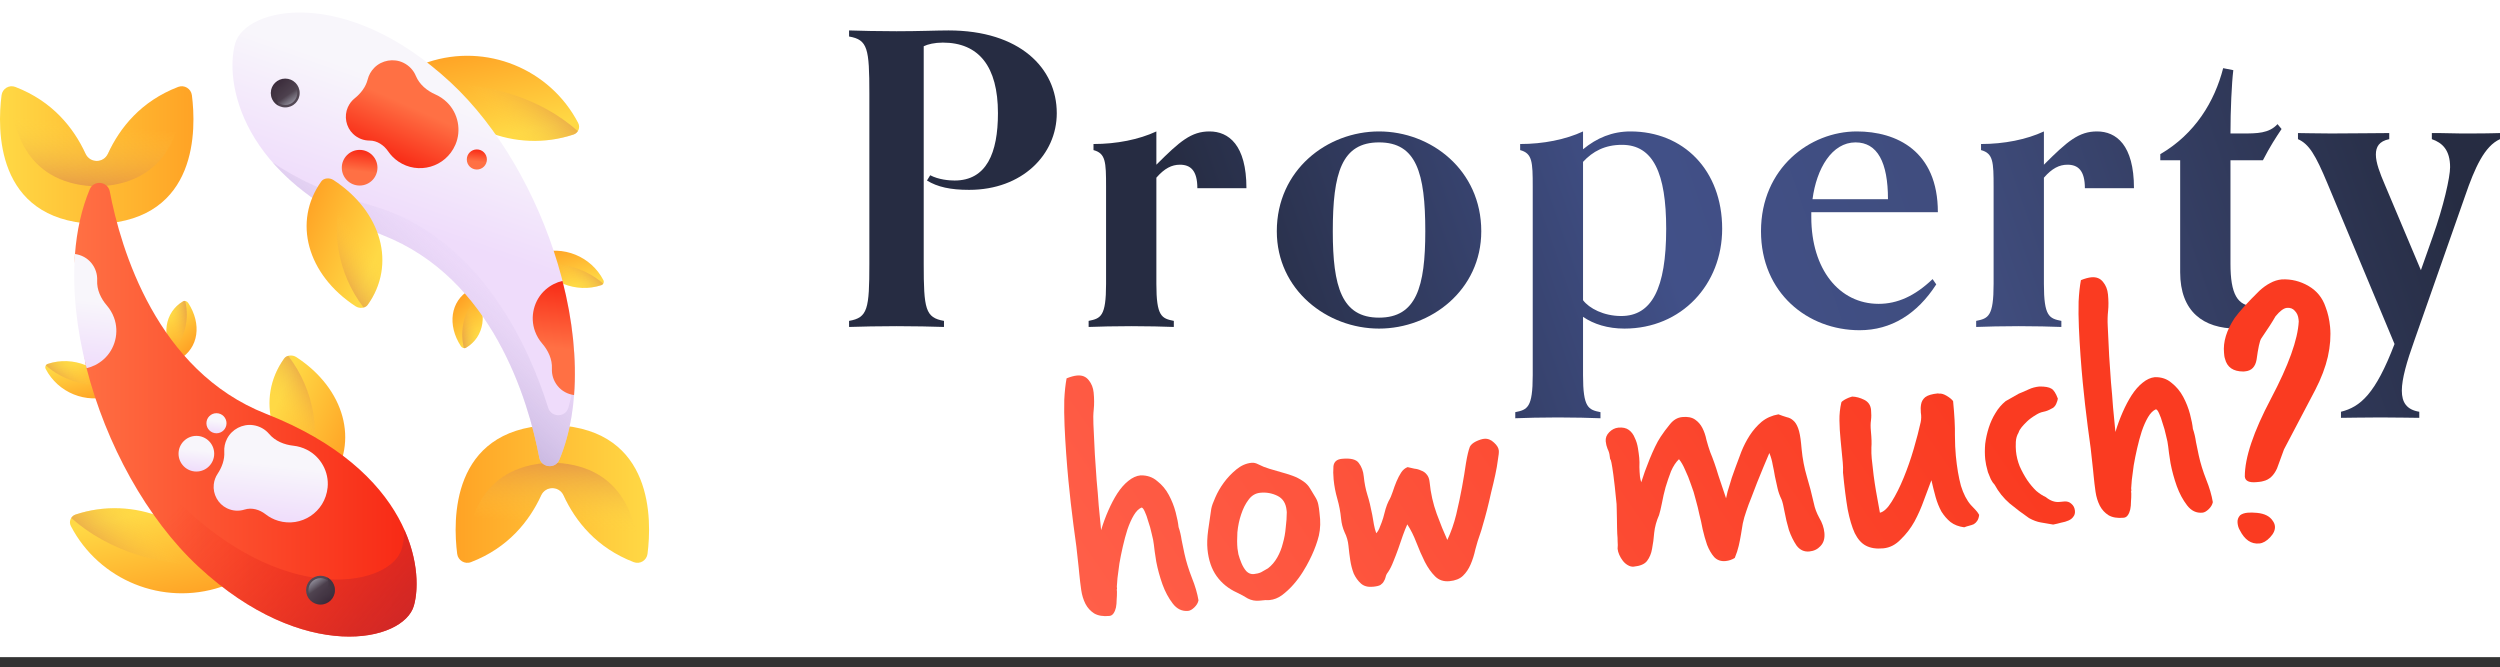 <svg width="206" height="55" viewBox="0 0 206 55" fill="none" xmlns="http://www.w3.org/2000/svg">
<rect x="0" y="0" width="206" height="55" fill="#333333" stroke="none"/>
<rect width="206" height="54.148" fill="white"/>
<g clip-path="url(#clip0_2_271)">
<path d="M14.681 7.161C11.612 8.343 9.876 10.527 8.895 12.663C8.527 13.462 7.413 13.462 7.045 12.663C6.064 10.527 4.327 8.343 1.259 7.161C0.752 6.966 0.196 7.308 0.128 7.847C-0.223 10.596 -0.419 18.038 7.621 18.447C7.621 18.462 8.319 18.462 8.319 18.447C16.359 18.038 16.163 10.596 15.812 7.847C15.744 7.308 15.188 6.966 14.681 7.161Z" fill="url(#paint0_linear_2_271)"/>
<path d="M15.134 7.126C14.988 7.098 14.832 7.103 14.681 7.162C11.612 8.343 9.876 10.527 8.895 12.663C8.527 13.462 7.413 13.462 7.045 12.663C6.064 10.527 4.328 8.343 1.259 7.162C1.107 7.103 0.952 7.098 0.806 7.126C0.884 10.438 2.019 15.03 7.656 15.349C7.656 15.363 8.284 15.363 8.284 15.349C13.921 15.03 15.056 10.438 15.134 7.126Z" fill="url(#paint1_linear_2_271)"/>
<path d="M18.601 47.417C16.272 42.939 11.012 40.807 6.223 42.4C5.832 42.53 5.649 42.981 5.839 43.346C8.168 47.824 13.428 49.956 18.217 48.363C18.608 48.233 18.791 47.783 18.601 47.417Z" fill="url(#paint2_linear_2_271)"/>
<path d="M18.05 46.491C15.513 42.656 10.667 40.922 6.223 42.4C6.069 42.451 5.949 42.553 5.87 42.679C8.949 45.416 13.359 46.793 18.05 46.491Z" fill="url(#paint3_linear_2_271)"/>
<path d="M26.238 39.83C22.241 37.221 21.043 32.846 23.42 29.534C23.614 29.264 24.087 29.212 24.414 29.424C28.411 32.033 29.608 36.408 27.232 39.72C27.038 39.99 26.564 40.043 26.238 39.83Z" fill="url(#paint4_linear_2_271)"/>
<path d="M25.423 39.237C22.091 36.595 21.215 32.608 23.42 29.534C23.496 29.428 23.616 29.357 23.753 29.321C25.915 32.165 26.517 35.755 25.423 39.237Z" fill="url(#paint5_linear_2_271)"/>
<path d="M9.352 32.183C8.333 30.223 6.03 29.289 3.933 29.986C3.761 30.043 3.681 30.241 3.765 30.401C4.784 32.361 7.087 33.295 9.184 32.598C9.356 32.541 9.436 32.343 9.352 32.183Z" fill="url(#paint6_linear_2_271)"/>
<path d="M9.111 31.777C8 30.098 5.878 29.339 3.932 29.986C3.865 30.009 3.813 30.053 3.778 30.108C5.126 31.307 7.057 31.91 9.111 31.777Z" fill="url(#paint7_linear_2_271)"/>
<path d="M14.4 29.45C13.259 27.699 13.551 25.734 15.088 24.827C15.214 24.753 15.412 24.815 15.506 24.958C16.647 26.709 16.354 28.674 14.817 29.581C14.692 29.655 14.493 29.593 14.4 29.45Z" fill="url(#paint8_linear_2_271)"/>
<path d="M14.178 29.069C13.309 27.421 13.662 25.669 15.088 24.827C15.137 24.798 15.198 24.79 15.259 24.8C15.624 26.321 15.231 27.866 14.178 29.069Z" fill="url(#paint9_linear_2_271)"/>
<path d="M7.396 15.597C7.728 14.808 8.887 14.941 9.048 15.782C9.951 20.507 12.899 30.555 21.924 34.1C33.889 38.801 34.958 46.921 34.103 49.912C33.248 52.904 25.022 54.72 16.368 46.707C12.094 42.749 8.731 36.576 7.131 30.337C6.735 28.792 7.098 27.15 6.931 25.629C6.751 23.993 6.06 22.484 6.176 20.955C6.323 19.024 6.719 17.21 7.396 15.597Z" fill="url(#paint10_linear_2_271)"/>
<path d="M33.325 43.663C33.306 44.264 33.226 44.79 33.106 45.212C32.251 48.203 24.025 50.019 15.371 42.007C11.305 38.241 8.068 32.471 6.385 26.547C7.407 33.978 11.226 41.946 16.368 46.707C25.022 54.72 33.248 52.904 34.103 49.912C34.481 48.587 34.48 46.257 33.325 43.663Z" fill="url(#paint11_linear_2_271)"/>
<path d="M25.289 37.059C24.926 36.876 24.551 36.768 24.18 36.728C23.414 36.644 22.672 36.344 22.175 35.756C21.857 35.38 21.403 35.111 20.856 35.033C19.99 34.911 19.109 35.369 18.711 36.147C18.527 36.505 18.457 36.877 18.48 37.235C18.521 37.881 18.283 38.51 17.926 39.049C17.763 39.295 17.652 39.585 17.615 39.911C17.523 40.717 17.965 41.525 18.695 41.879C19.18 42.114 19.695 42.134 20.151 41.989C20.748 41.799 21.392 41.991 21.886 42.377C22.188 42.613 22.538 42.798 22.927 42.915C24.801 43.476 26.787 42.221 26.996 40.168C27.125 38.894 26.432 37.637 25.289 37.059Z" fill="url(#paint12_linear_2_271)"/>
<path d="M8.812 25.182C8.308 24.6 7.969 23.874 8.006 23.105C8.029 22.613 7.88 22.107 7.532 21.677C7.194 21.26 6.702 21.001 6.182 20.931C5.954 23.888 6.31 27.121 7.136 30.338C7.628 30.223 8.107 29.99 8.529 29.619C9.492 28.774 9.841 27.382 9.397 26.18C9.257 25.799 9.056 25.465 8.812 25.182Z" fill="url(#paint13_linear_2_271)"/>
<path d="M16.181 38.855C16.992 38.855 17.65 38.197 17.65 37.386C17.65 36.574 16.992 35.916 16.181 35.916C15.37 35.916 14.712 36.574 14.712 37.386C14.712 38.197 15.37 38.855 16.181 38.855Z" fill="url(#paint14_linear_2_271)"/>
<path d="M17.837 35.703C18.294 35.703 18.665 35.332 18.665 34.875C18.665 34.418 18.294 34.047 17.837 34.047C17.38 34.047 17.009 34.418 17.009 34.875C17.009 35.332 17.38 35.703 17.837 35.703Z" fill="url(#paint15_linear_2_271)"/>
<path d="M27.599 48.63C27.599 49.287 27.067 49.819 26.411 49.819C25.754 49.819 25.222 49.287 25.222 48.63C25.222 47.974 25.754 47.441 26.411 47.441C27.067 47.441 27.599 47.974 27.599 48.63Z" fill="url(#paint16_linear_2_271)"/>
<path d="M26.411 49.622C26.959 49.622 27.403 49.178 27.403 48.63C27.403 48.082 26.959 47.638 26.411 47.638C25.863 47.638 25.418 48.082 25.418 48.63C25.418 49.178 25.863 49.622 26.411 49.622Z" fill="url(#paint17_linear_2_271)"/>
<path d="M26.942 47.567C27.023 47.727 27.068 47.907 27.068 48.098C27.068 48.755 26.535 49.287 25.879 49.287C25.688 49.287 25.507 49.242 25.347 49.162C25.542 49.551 25.945 49.819 26.411 49.819C27.067 49.819 27.599 49.286 27.599 48.63C27.599 48.165 27.332 47.762 26.942 47.567Z" fill="url(#paint18_linear_2_271)"/>
<path d="M38.803 46.322C41.871 45.141 43.608 42.957 44.589 40.821C44.956 40.022 46.071 40.022 46.439 40.821C47.42 42.957 49.156 45.141 52.224 46.322C52.732 46.518 53.288 46.176 53.356 45.637C53.706 42.888 53.903 35.446 45.863 35.037C45.863 35.022 45.165 35.022 45.165 35.037C37.125 35.446 37.321 42.888 37.672 45.637C37.74 46.176 38.296 46.518 38.803 46.322Z" fill="url(#paint19_linear_2_271)"/>
<path d="M38.35 46.358C38.496 46.387 38.651 46.381 38.803 46.323C41.871 45.141 43.608 42.957 44.589 40.821C44.957 40.022 46.071 40.022 46.439 40.821C47.42 42.957 49.156 45.141 52.224 46.323C52.377 46.381 52.532 46.387 52.678 46.358C52.6 43.046 51.465 38.454 45.828 38.135C45.828 38.121 45.2 38.121 45.2 38.135C39.563 38.454 38.428 43.046 38.35 46.358Z" fill="url(#paint20_linear_2_271)"/>
<path d="M34.883 6.067C37.212 10.545 42.472 12.677 47.261 11.084C47.652 10.954 47.834 10.503 47.644 10.138C45.316 5.66 40.056 3.528 35.267 5.121C34.875 5.25 34.693 5.701 34.883 6.067Z" fill="url(#paint21_linear_2_271)"/>
<path d="M35.434 6.993C37.971 10.828 42.816 12.562 47.261 11.084C47.414 11.033 47.534 10.931 47.614 10.805C44.534 8.068 40.124 6.691 35.434 6.993Z" fill="url(#paint22_linear_2_271)"/>
<path d="M44.131 21.301C45.151 23.261 47.454 24.195 49.551 23.497C49.722 23.441 49.802 23.243 49.719 23.083C48.699 21.122 46.396 20.189 44.299 20.886C44.128 20.943 44.048 21.141 44.131 21.301Z" fill="url(#paint23_linear_2_271)"/>
<path d="M44.373 21.706C45.483 23.386 47.605 24.145 49.551 23.497C49.618 23.475 49.671 23.43 49.705 23.375C48.357 22.177 46.426 21.574 44.373 21.706Z" fill="url(#paint24_linear_2_271)"/>
<path d="M39.084 24.034C40.225 25.785 39.932 27.75 38.395 28.657C38.27 28.731 38.071 28.669 37.978 28.526C36.837 26.775 37.129 24.81 38.666 23.903C38.792 23.829 38.991 23.891 39.084 24.034Z" fill="url(#paint25_linear_2_271)"/>
<path d="M39.306 24.415C40.174 26.062 39.822 27.815 38.395 28.657C38.346 28.686 38.285 28.694 38.224 28.684C37.86 27.163 38.253 25.618 39.306 24.415Z" fill="url(#paint26_linear_2_271)"/>
<path d="M46.087 37.887C45.756 38.676 44.597 38.543 44.436 37.702C43.532 32.977 40.585 22.929 31.56 19.383C19.595 14.683 18.526 6.563 19.381 3.572C20.236 0.58 28.462 -1.236 37.116 6.777C45.027 14.101 49.812 29.015 46.087 37.887Z" fill="url(#paint27_linear_2_271)"/>
<path d="M46.832 33.598C46.592 34.419 45.425 34.417 45.17 33.6C43.742 29.006 39.684 19.352 30.318 16.843C26.999 15.954 24.426 14.734 22.447 13.366C24.349 15.549 27.246 17.689 31.56 19.383C40.585 22.929 43.533 32.977 44.436 37.702C44.597 38.543 45.756 38.676 46.087 37.887C46.974 35.777 47.377 33.324 47.373 30.713C47.277 31.716 47.1 32.682 46.832 33.598Z" fill="url(#paint28_linear_2_271)"/>
<path d="M36.84 8.438C36.549 8.153 36.225 7.937 35.883 7.786C35.179 7.475 34.562 6.965 34.266 6.254C34.077 5.799 33.726 5.405 33.228 5.166C32.44 4.788 31.462 4.957 30.846 5.578C30.563 5.864 30.384 6.198 30.297 6.545C30.141 7.174 29.724 7.701 29.22 8.107C28.99 8.292 28.797 8.535 28.663 8.835C28.332 9.575 28.509 10.478 29.097 11.037C29.488 11.408 29.973 11.583 30.452 11.583C31.079 11.582 31.634 11.96 31.988 12.477C32.204 12.793 32.482 13.075 32.818 13.305C34.434 14.407 36.707 13.812 37.527 11.918C38.035 10.742 37.755 9.335 36.84 8.438Z" fill="url(#paint29_linear_2_271)"/>
<path d="M44.672 28.302C45.176 28.884 45.515 29.61 45.478 30.379C45.455 30.871 45.604 31.377 45.952 31.806C46.29 32.224 46.782 32.483 47.302 32.553C47.53 29.596 47.174 26.363 46.349 23.146C45.856 23.261 45.377 23.494 44.955 23.865C43.992 24.71 43.644 26.102 44.087 27.304C44.227 27.686 44.428 28.02 44.672 28.302Z" fill="url(#paint30_linear_2_271)"/>
<path d="M29.633 15.289C30.444 15.289 31.102 14.632 31.102 13.82C31.102 13.009 30.444 12.351 29.633 12.351C28.822 12.351 28.164 13.009 28.164 13.82C28.164 14.632 28.822 15.289 29.633 15.289Z" fill="url(#paint31_linear_2_271)"/>
<path d="M39.292 13.969C39.749 13.969 40.12 13.599 40.12 13.142C40.12 12.684 39.749 12.313 39.292 12.313C38.835 12.313 38.464 12.684 38.464 13.142C38.464 13.599 38.835 13.969 39.292 13.969Z" fill="url(#paint32_linear_2_271)"/>
<path d="M22.316 7.663C22.316 7.007 22.848 6.475 23.505 6.475C24.161 6.475 24.694 7.007 24.694 7.663C24.694 8.32 24.161 8.852 23.505 8.852C22.848 8.852 22.316 8.32 22.316 7.663Z" fill="url(#paint33_linear_2_271)"/>
<path d="M23.504 8.655C24.052 8.655 24.496 8.211 24.496 7.663C24.496 7.115 24.052 6.671 23.504 6.671C22.956 6.671 22.512 7.115 22.512 7.663C22.512 8.211 22.956 8.655 23.504 8.655Z" fill="url(#paint34_linear_2_271)"/>
<path d="M22.973 8.727C22.892 8.567 22.847 8.387 22.847 8.195C22.847 7.539 23.379 7.007 24.036 7.007C24.227 7.007 24.408 7.052 24.568 7.132C24.372 6.742 23.97 6.475 23.504 6.475C22.848 6.475 22.315 7.007 22.315 7.664C22.316 8.129 22.583 8.532 22.973 8.727Z" fill="url(#paint35_linear_2_271)"/>
<path d="M27.474 14.832C31.471 17.44 32.669 21.815 30.292 25.127C30.098 25.397 29.625 25.45 29.298 25.237C25.301 22.628 24.103 18.253 26.48 14.941C26.674 14.671 27.147 14.618 27.474 14.832Z" fill="url(#paint36_linear_2_271)"/>
<path d="M28.289 15.424C31.62 18.067 32.497 22.053 30.292 25.127C30.215 25.233 30.096 25.304 29.959 25.34C27.797 22.496 27.195 18.906 28.289 15.424Z" fill="url(#paint37_linear_2_271)"/>
</g>
<path d="M77.785 26.441C76.248 26.174 76.114 25.472 76.114 21.728V3.811C76.448 3.644 77.017 3.51 77.685 3.51C80.66 3.51 82.231 5.482 82.231 9.326C82.231 12.602 81.295 14.875 78.654 14.875C78.22 14.875 77.351 14.808 76.649 14.441L76.382 14.875C77.251 15.41 78.32 15.644 79.858 15.644C84.237 15.644 87.078 12.736 87.078 9.326C87.078 5.616 84.036 2.507 78.153 2.507C77.184 2.507 75.746 2.574 73.874 2.574C72.638 2.574 70.699 2.54 69.963 2.507V3.008C71.501 3.276 71.635 3.978 71.635 7.722V21.728C71.635 25.472 71.501 26.174 69.963 26.441V26.942C70.699 26.909 72.638 26.876 73.874 26.876C75.111 26.876 77.05 26.909 77.785 26.942V26.441Z" fill="url(#paint38_linear_2_271)"/>
<path d="M96.723 26.441C95.72 26.24 95.285 26.073 95.285 23.399V14.641C95.954 13.872 96.556 13.572 97.224 13.572C98.093 13.572 98.662 14.04 98.662 15.51H102.706C102.706 11.934 101.235 10.83 99.664 10.83C98.16 10.83 97.224 11.633 95.285 13.572V10.83C93.848 11.499 92.01 11.867 90.104 11.867V12.368C91.107 12.636 91.14 13.338 91.14 15.377V23.399C91.14 26.073 90.706 26.24 89.703 26.441V26.942C90.438 26.909 91.976 26.876 93.213 26.876C94.45 26.876 95.987 26.909 96.723 26.942V26.441Z" fill="url(#paint39_linear_2_271)"/>
<path d="M122.057 19.054C122.057 14.006 117.912 10.83 113.633 10.83C109.354 10.83 105.209 14.006 105.209 19.054C105.209 23.901 109.354 27.076 113.633 27.076C117.912 27.076 122.057 23.901 122.057 19.054ZM113.633 26.174C110.558 26.174 109.822 23.633 109.822 19.054C109.822 14.24 110.558 11.733 113.633 11.733C116.708 11.733 117.444 14.24 117.444 19.054C117.444 23.633 116.708 26.174 113.633 26.174Z" fill="url(#paint40_linear_2_271)"/>
<path d="M131.879 33.962C130.876 33.762 130.442 33.594 130.442 30.92V26.107C131.311 26.708 132.481 27.076 133.851 27.076C138.565 27.076 141.907 23.433 141.907 18.853C141.907 14.006 138.698 10.83 134.353 10.83C132.849 10.83 131.578 11.365 130.442 12.301V10.83C129.004 11.499 127.166 11.867 125.261 11.867V12.368C126.263 12.636 126.297 13.338 126.297 15.377V30.92C126.297 33.594 125.862 33.762 124.859 33.962V34.464C125.595 34.43 127.133 34.397 128.369 34.397C129.606 34.397 131.144 34.43 131.879 34.464V33.962ZM130.442 13.338C131.244 12.468 132.247 11.934 133.651 11.934C136.225 11.934 137.294 14.274 137.294 18.853C137.294 23.8 136.091 26.04 133.584 26.04C132.147 26.04 130.943 25.405 130.442 24.736V13.338Z" fill="url(#paint41_linear_2_271)"/>
<path d="M159.246 22.998C157.775 24.402 156.338 25.037 154.8 25.037C151.557 25.037 149.251 22.196 149.251 17.884V17.483H159.68C159.68 12.435 156.271 10.83 152.995 10.83C149.151 10.83 145.106 13.839 145.106 19.054C145.106 24.134 148.95 27.21 153.229 27.21C155.836 27.21 157.976 25.873 159.547 23.433L159.246 22.998ZM149.351 16.413C149.686 13.872 150.956 11.733 152.895 11.733C154.7 11.733 155.569 13.371 155.569 16.413H149.351Z" fill="url(#paint42_linear_2_271)"/>
<path d="M169.856 26.441C168.853 26.24 168.418 26.073 168.418 23.399V14.641C169.087 13.872 169.688 13.572 170.357 13.572C171.226 13.572 171.794 14.04 171.794 15.51H175.839C175.839 11.934 174.368 10.83 172.797 10.83C171.293 10.83 170.357 11.633 168.418 13.572V10.83C166.981 11.499 165.142 11.867 163.237 11.867V12.368C164.24 12.636 164.273 13.338 164.273 15.377V23.399C164.273 26.073 163.839 26.24 162.836 26.441V26.942C163.571 26.909 165.109 26.876 166.346 26.876C167.583 26.876 169.12 26.909 169.856 26.942V26.441Z" fill="url(#paint43_linear_2_271)"/>
<path d="M187.735 23.666C187.267 24.569 186.799 25.238 185.796 25.238C184.359 25.238 183.791 24.235 183.791 21.728V13.204H186.465C187.067 12.034 187.534 11.332 188.002 10.63L187.668 10.229C186.966 10.998 185.963 10.998 184.793 10.998H183.791C183.791 9.092 183.891 6.853 184.025 5.783L183.189 5.616C182.487 8.357 180.882 11.031 178.008 12.702V13.204H179.646V22.43C179.646 25.672 181.551 27.076 184.325 27.076C186.197 27.076 187.534 26.006 188.136 23.967L187.735 23.666Z" fill="url(#paint44_linear_2_271)"/>
<path d="M199.348 33.929C198.312 33.762 197.911 33.16 197.911 32.191C197.911 31.221 198.312 29.817 198.947 28.046L203.125 16.145C203.927 13.806 204.73 12.034 206 11.466V10.964C205.532 10.964 205.499 10.998 203.393 10.998C203.292 10.998 203.058 10.998 202.791 10.998L200.986 10.964C200.718 10.964 200.518 10.964 200.384 10.964V11.466C201.253 11.766 201.888 12.368 201.888 13.772C201.888 14.608 201.354 16.981 200.451 19.521L199.482 22.263L196.507 15.209C196.105 14.273 195.771 13.404 195.771 12.736C195.771 12.101 196.039 11.633 196.874 11.466V10.964C196.406 10.964 193.364 10.998 192.094 10.998C190.891 10.998 189.821 10.964 189.353 10.964V11.466C190.256 11.867 190.791 12.736 191.793 15.143L197.309 28.346C195.738 32.458 194.501 33.528 192.896 33.929V34.43C193.364 34.43 194.802 34.397 196.139 34.397C197.509 34.397 198.88 34.43 199.348 34.43V33.929Z" fill="url(#paint45_linear_2_271)"/>
<path d="M88.883 46.767C88.773 45.629 88.629 44.454 88.451 43.242C88.293 42.028 88.156 40.822 88.04 39.625C87.971 38.906 87.908 38.156 87.853 37.376C87.795 36.575 87.751 35.804 87.719 35.062C87.688 34.319 87.68 33.614 87.696 32.948C87.73 32.26 87.794 31.669 87.887 31.176C88.217 31.044 88.501 30.966 88.741 30.943C89.16 30.902 89.485 31.032 89.716 31.332C89.944 31.612 90.078 31.952 90.117 32.351C90.165 32.85 90.169 33.303 90.127 33.71C90.084 34.097 90.074 34.511 90.097 34.952C90.142 35.834 90.181 36.657 90.215 37.419C90.266 38.16 90.316 38.88 90.363 39.581C90.431 40.28 90.488 40.969 90.534 41.65C90.597 42.309 90.663 42.988 90.731 43.686C90.898 43.126 91.097 42.583 91.329 42.057C91.56 41.531 91.807 41.063 92.069 40.655C92.35 40.225 92.65 39.884 92.968 39.631C93.304 39.357 93.641 39.203 93.981 39.17C94.524 39.158 94.982 39.315 95.356 39.642C95.749 39.946 96.068 40.328 96.314 40.788C96.56 41.248 96.747 41.724 96.875 42.215C97.003 42.706 97.083 43.112 97.114 43.431C97.225 43.743 97.31 44.107 97.371 44.525C97.449 44.92 97.525 45.285 97.598 45.621C97.741 46.272 97.947 46.937 98.214 47.617C98.48 48.276 98.66 48.893 98.756 49.468C98.716 49.674 98.603 49.866 98.419 50.045C98.235 50.224 98.063 50.321 97.903 50.337C97.404 50.385 96.982 50.184 96.636 49.734C96.29 49.284 96.007 48.757 95.788 48.154C95.566 47.53 95.394 46.902 95.273 46.269C95.171 45.634 95.106 45.167 95.077 44.867C95.053 44.628 94.994 44.331 94.9 43.978C94.825 43.622 94.732 43.289 94.621 42.977C94.529 42.644 94.432 42.371 94.331 42.159C94.228 41.927 94.136 41.815 94.056 41.823C93.825 41.926 93.613 42.138 93.423 42.459C93.232 42.779 93.058 43.169 92.901 43.627C92.762 44.064 92.636 44.53 92.523 45.024C92.409 45.519 92.314 45.991 92.237 46.442C92.179 46.891 92.127 47.289 92.08 47.636C92.053 47.981 92.036 48.215 92.027 48.336L92.042 48.486C92.046 48.526 92.038 48.557 92.02 48.579C92.02 48.579 92.022 48.599 92.026 48.639L92.038 48.759C92.039 48.98 92.031 49.203 92.012 49.426C92.013 49.648 91.993 49.861 91.953 50.066C91.91 50.252 91.845 50.409 91.757 50.539C91.669 50.668 91.555 50.74 91.415 50.753C90.896 50.804 90.476 50.733 90.155 50.543C89.855 50.35 89.618 50.091 89.445 49.765C89.271 49.419 89.153 49.038 89.093 48.621C89.03 48.183 88.978 47.745 88.935 47.306L88.883 46.767Z" fill="url(#paint46_linear_2_271)"/>
<path d="M103.775 49.496C103.435 49.529 103.117 49.469 102.82 49.316C102.542 49.142 102.244 48.979 101.927 48.829C101.231 48.513 100.674 48.063 100.255 47.479C99.835 46.895 99.582 46.154 99.495 45.256C99.453 44.817 99.472 44.291 99.554 43.678C99.654 43.044 99.739 42.462 99.808 41.931C99.847 41.706 99.958 41.393 100.14 40.992C100.321 40.572 100.554 40.166 100.839 39.776C101.141 39.364 101.489 38.998 101.881 38.678C102.273 38.357 102.689 38.176 103.128 38.134C103.308 38.116 103.493 38.159 103.684 38.261C103.981 38.414 104.285 38.535 104.596 38.626C104.907 38.717 105.218 38.808 105.529 38.898C105.86 38.987 106.182 39.087 106.495 39.198C106.808 39.309 107.105 39.461 107.386 39.656C107.623 39.814 107.814 40.017 107.959 40.265C108.104 40.513 108.248 40.751 108.391 40.979C108.51 41.169 108.59 41.373 108.631 41.59C108.671 41.788 108.701 41.997 108.722 42.216L108.777 42.785C108.817 43.406 108.743 43.998 108.556 44.56C108.387 45.1 108.167 45.635 107.895 46.165C107.761 46.44 107.58 46.76 107.354 47.124C107.127 47.489 106.868 47.836 106.578 48.167C106.288 48.497 105.973 48.79 105.635 49.044C105.315 49.276 104.975 49.41 104.616 49.445C104.516 49.455 104.406 49.455 104.284 49.447C104.184 49.456 104.074 49.467 103.954 49.479L103.775 49.496ZM106.016 42.055C105.96 41.476 105.71 41.077 105.266 40.858C104.821 40.639 104.35 40.554 103.851 40.602C103.451 40.641 103.128 40.834 102.879 41.18C102.628 41.507 102.426 41.909 102.27 42.388C102.113 42.846 102.01 43.34 101.96 43.868C101.929 44.375 101.932 44.818 101.968 45.198C101.976 45.278 102.001 45.436 102.045 45.674C102.108 45.91 102.192 46.153 102.297 46.405C102.402 46.657 102.534 46.876 102.693 47.062C102.872 47.246 103.081 47.327 103.321 47.303C103.54 47.282 103.737 47.233 103.911 47.156C104.083 47.058 104.274 46.949 104.484 46.828C104.784 46.597 105.037 46.301 105.244 45.938C105.451 45.576 105.604 45.188 105.706 44.775C105.827 44.361 105.906 43.93 105.943 43.483C106 43.034 106.03 42.608 106.031 42.205L106.016 42.055Z" fill="url(#paint47_linear_2_271)"/>
<path d="M111.115 44.977C111.076 44.578 110.97 44.205 110.795 43.859C110.641 43.512 110.544 43.138 110.505 42.739C110.451 42.18 110.348 41.636 110.196 41.106C110.044 40.577 109.942 40.043 109.89 39.504C109.853 39.125 109.848 38.762 109.875 38.417C109.92 38.05 110.153 37.846 110.572 37.806C111.291 37.736 111.755 37.852 111.966 38.154C112.196 38.455 112.333 38.824 112.375 39.263C112.428 39.802 112.527 40.306 112.673 40.776C112.817 41.225 112.951 41.777 113.075 42.43C113.122 42.707 113.168 42.975 113.213 43.232C113.256 43.47 113.319 43.706 113.402 43.94C113.531 43.806 113.634 43.625 113.712 43.396C113.811 43.164 113.899 42.924 113.975 42.675C114.05 42.406 114.116 42.158 114.175 41.93C114.252 41.681 114.332 41.472 114.417 41.302C114.555 41.067 114.671 40.804 114.763 40.513C114.856 40.222 114.96 39.94 115.074 39.667C115.189 39.394 115.316 39.15 115.457 38.935C115.597 38.72 115.774 38.572 115.988 38.49C116.154 38.535 116.339 38.577 116.544 38.618C116.748 38.638 116.934 38.691 117.104 38.775C117.291 38.838 117.442 38.944 117.558 39.094C117.693 39.242 117.774 39.456 117.801 39.735C117.888 40.634 118.083 41.502 118.386 42.339C118.686 43.156 118.978 43.873 119.259 44.491C119.56 43.857 119.805 43.158 119.993 42.395C120.179 41.611 120.338 40.86 120.47 40.142C120.602 39.424 120.71 38.769 120.794 38.176C120.895 37.562 121.003 37.108 121.115 36.815C121.2 36.646 121.367 36.499 121.617 36.374C121.886 36.247 122.111 36.175 122.291 36.157C122.59 36.128 122.862 36.233 123.107 36.471C123.35 36.689 123.482 36.908 123.503 37.128C123.517 37.268 123.491 37.522 123.426 37.891C123.381 38.258 123.31 38.668 123.212 39.121C123.115 39.574 123.001 40.058 122.87 40.575C122.758 41.089 122.644 41.574 122.527 42.028C122.41 42.483 122.298 42.887 122.191 43.24C122.102 43.571 122.033 43.799 121.985 43.925C121.826 44.363 121.688 44.81 121.571 45.264C121.473 45.717 121.342 46.133 121.178 46.511C121.013 46.89 120.801 47.203 120.543 47.449C120.285 47.696 119.916 47.843 119.437 47.889C118.958 47.935 118.562 47.802 118.25 47.49C117.937 47.178 117.657 46.782 117.409 46.302C117.159 45.802 116.927 45.271 116.711 44.707C116.495 44.144 116.245 43.644 115.961 43.208C115.845 43.461 115.723 43.765 115.596 44.12C115.469 44.475 115.343 44.84 115.218 45.214C115.092 45.569 114.955 45.925 114.808 46.282C114.679 46.617 114.536 46.903 114.377 47.14C114.269 47.271 114.202 47.408 114.175 47.552C114.147 47.676 114.098 47.791 114.028 47.899C113.977 48.005 113.886 48.104 113.754 48.197C113.64 48.269 113.434 48.319 113.134 48.348C112.715 48.389 112.384 48.3 112.141 48.082C111.898 47.863 111.701 47.59 111.548 47.263C111.413 46.913 111.317 46.539 111.258 46.142C111.199 45.745 111.156 45.396 111.127 45.097L111.115 44.977Z" fill="url(#paint48_linear_2_271)"/>
<path d="M148.454 37.009C148.531 37.808 148.675 38.56 148.884 39.265C149.092 39.95 149.284 40.687 149.461 41.476C149.54 41.871 149.689 42.27 149.909 42.672C150.149 43.072 150.29 43.481 150.33 43.9C150.375 44.359 150.269 44.722 150.013 44.989C149.776 45.254 149.469 45.404 149.089 45.441C148.67 45.482 148.322 45.324 148.046 44.968C147.788 44.59 147.575 44.157 147.406 43.67C147.256 43.16 147.138 42.668 147.052 42.193C146.964 41.697 146.88 41.353 146.801 41.159C146.65 40.851 146.539 40.54 146.468 40.224C146.396 39.889 146.324 39.563 146.253 39.248C146.202 38.93 146.141 38.614 146.07 38.298C146.019 37.98 145.928 37.657 145.795 37.327C145.648 37.684 145.484 38.073 145.303 38.493C145.14 38.892 144.969 39.311 144.79 39.752C144.629 40.17 144.468 40.589 144.308 41.008C144.145 41.406 144.009 41.772 143.9 42.105C143.773 42.46 143.675 42.802 143.606 43.131C143.555 43.438 143.505 43.745 143.454 44.052C143.403 44.359 143.342 44.668 143.271 44.977C143.2 45.286 143.092 45.619 142.945 45.975C142.717 46.118 142.463 46.203 142.184 46.231C141.804 46.267 141.491 46.157 141.245 45.898C141.018 45.638 140.824 45.304 140.664 44.897C140.524 44.487 140.401 44.056 140.297 43.602C140.213 43.147 140.123 42.743 140.028 42.389C139.952 42.014 139.852 41.61 139.73 41.179C139.627 40.745 139.496 40.325 139.336 39.917C139.193 39.488 139.034 39.09 138.857 38.724C138.701 38.357 138.531 38.061 138.348 37.837C138.09 38.083 137.871 38.417 137.69 38.837C137.529 39.256 137.38 39.694 137.242 40.15C137.123 40.585 137.024 41.018 136.945 41.448C136.864 41.859 136.785 42.189 136.708 42.438C136.493 42.923 136.359 43.409 136.306 43.898C136.27 44.365 136.212 44.804 136.131 45.215C136.068 45.604 135.929 45.94 135.715 46.222C135.518 46.483 135.15 46.639 134.611 46.692C134.452 46.707 134.286 46.663 134.115 46.559C133.966 46.472 133.833 46.354 133.718 46.204C133.603 46.054 133.506 45.892 133.429 45.718C133.352 45.544 133.305 45.377 133.29 45.218C133.311 45.014 133.311 44.813 133.292 44.613C133.293 44.411 133.282 44.201 133.261 43.981C133.255 43.921 133.251 43.771 133.247 43.529C133.244 43.288 133.24 43.036 133.235 42.775C133.228 42.493 133.223 42.232 133.219 41.99C133.216 41.749 133.212 41.598 133.206 41.538C133.098 40.42 133.01 39.623 132.944 39.146C132.876 38.649 132.823 38.311 132.785 38.133C132.748 37.956 132.719 37.868 132.699 37.87C132.678 37.852 132.659 37.763 132.643 37.603C132.622 37.383 132.562 37.178 132.463 36.986C132.384 36.792 132.333 36.585 132.312 36.366C132.285 36.086 132.382 35.835 132.602 35.612C132.822 35.389 133.072 35.264 133.351 35.237C133.711 35.203 133.999 35.265 134.216 35.426C134.433 35.586 134.595 35.802 134.702 36.074C134.827 36.324 134.915 36.607 134.966 36.925C135.014 37.222 135.051 37.491 135.074 37.73C135.095 37.95 135.099 38.202 135.086 38.485C135.093 38.766 135.109 39.027 135.132 39.266C135.143 39.386 135.179 39.544 135.238 39.74C135.333 39.469 135.434 39.167 135.543 38.834C135.672 38.499 135.801 38.164 135.93 37.829C136.076 37.472 136.225 37.135 136.376 36.819C136.526 36.502 136.681 36.225 136.839 35.988C137.05 35.665 137.3 35.329 137.588 34.978C137.875 34.608 138.217 34.404 138.617 34.365C139.056 34.322 139.405 34.389 139.664 34.566C139.923 34.742 140.127 34.974 140.275 35.262C140.424 35.55 140.537 35.882 140.613 36.257C140.708 36.611 140.811 36.943 140.922 37.255C141.157 37.816 141.38 38.45 141.589 39.155C141.818 39.858 142.031 40.492 142.227 41.058C142.253 40.914 142.296 40.729 142.354 40.502C142.431 40.252 142.508 40.003 142.584 39.754C142.659 39.485 142.736 39.245 142.817 39.036C142.895 38.807 142.959 38.629 143.007 38.504C143.15 38.107 143.31 37.679 143.487 37.218C143.682 36.736 143.911 36.291 144.174 35.882C144.455 35.452 144.781 35.078 145.153 34.76C145.546 34.44 146.009 34.233 146.544 34.141C146.795 34.238 147.025 34.316 147.232 34.377C147.438 34.418 147.618 34.511 147.773 34.657C147.926 34.783 148.057 34.992 148.166 35.284C148.275 35.576 148.357 36.001 148.411 36.56L148.454 37.009Z" fill="url(#paint49_linear_2_271)"/>
<path d="M151.661 36.215C151.608 35.676 151.578 35.155 151.57 34.652C151.561 34.149 151.614 33.651 151.727 33.156C151.743 33.114 151.789 33.069 151.865 33.022C151.959 32.952 152.064 32.892 152.18 32.84C152.238 32.814 152.296 32.789 152.354 32.763C152.432 32.735 152.52 32.706 152.618 32.677C152.941 32.686 153.272 32.775 153.611 32.943C153.949 33.112 154.137 33.386 154.174 33.765C154.205 34.085 154.203 34.377 154.168 34.642C154.131 34.888 154.129 35.18 154.162 35.52C154.218 36.099 154.232 36.551 154.203 36.876C154.194 37.199 154.203 37.5 154.23 37.78C154.323 38.738 154.439 39.624 154.578 40.436C154.715 41.229 154.824 41.833 154.905 42.248C155.22 42.178 155.543 41.874 155.874 41.338C156.223 40.781 156.553 40.124 156.862 39.369C157.172 38.613 157.448 37.821 157.69 36.992C157.932 36.162 158.123 35.428 158.263 34.79C158.318 34.523 158.322 34.26 158.277 34.003C158.252 33.743 158.26 33.511 158.3 33.305C158.339 33.08 158.451 32.888 158.637 32.729C158.844 32.568 159.196 32.463 159.695 32.415C159.715 32.413 159.736 32.421 159.758 32.439C159.778 32.437 159.798 32.435 159.818 32.433C159.978 32.418 160.175 32.479 160.41 32.617C160.645 32.756 160.82 32.9 160.935 33.05C161.05 34.228 161.099 35.16 161.085 35.847C161.089 36.511 161.114 37.083 161.161 37.562C161.254 38.52 161.394 39.343 161.581 40.03C161.787 40.695 162.059 41.223 162.399 41.613C162.533 41.742 162.656 41.871 162.769 42.001C162.881 42.111 162.985 42.252 163.082 42.424C163.062 42.627 163.007 42.794 162.919 42.923C162.849 43.031 162.757 43.12 162.643 43.192C162.527 43.243 162.4 43.286 162.262 43.319C162.124 43.353 161.988 43.396 161.852 43.45C161.403 43.392 161.026 43.248 160.722 43.015C160.437 42.781 160.187 42.492 159.973 42.151C159.776 41.787 159.617 41.389 159.495 40.958C159.37 40.506 159.255 40.044 159.149 39.571L159.052 39.822C158.925 40.176 158.749 40.647 158.524 41.233C158.319 41.817 158.062 42.396 157.755 42.97C157.446 43.524 157.07 44.013 156.628 44.439C156.207 44.883 155.728 45.131 155.189 45.183C154.61 45.239 154.129 45.165 153.746 44.96C153.386 44.773 153.081 44.43 152.831 43.93C152.601 43.429 152.406 42.772 152.247 41.962C152.108 41.149 151.98 40.144 151.864 38.946C151.877 38.663 151.87 38.381 151.843 38.102C151.816 37.822 151.789 37.543 151.762 37.263L151.661 36.215Z" fill="url(#paint50_linear_2_271)"/>
<path d="M170.085 41.323C170.324 41.299 170.522 41.361 170.677 41.507C170.852 41.651 170.951 41.843 170.974 42.083C170.994 42.282 170.949 42.448 170.841 42.579C170.753 42.709 170.622 42.812 170.448 42.889C170.274 42.967 170.068 43.027 169.831 43.07C169.615 43.131 169.398 43.182 169.181 43.224C168.832 43.157 168.494 43.099 168.166 43.05C167.859 42.999 167.535 42.879 167.195 42.691C166.655 42.32 166.122 41.918 165.597 41.485C165.091 41.05 164.679 40.536 164.359 39.943C164.248 39.833 164.143 39.681 164.044 39.489C163.964 39.296 163.885 39.102 163.806 38.908C163.745 38.692 163.695 38.496 163.658 38.318C163.619 38.12 163.593 37.961 163.582 37.842C163.543 37.442 163.542 37.019 163.58 36.572C163.637 36.123 163.735 35.681 163.874 35.244C164.013 34.807 164.196 34.407 164.423 34.042C164.648 33.658 164.928 33.329 165.264 33.054L166.353 32.435C166.625 32.328 166.895 32.211 167.165 32.084C167.435 31.957 167.73 31.879 168.049 31.848C168.512 31.843 168.84 31.902 169.033 32.024C169.225 32.127 169.402 32.402 169.567 32.849C169.556 32.951 169.51 33.097 169.428 33.286C169.345 33.475 169.207 33.609 169.013 33.689C168.803 33.81 168.589 33.891 168.372 33.932C168.174 33.971 167.98 34.051 167.79 34.17C167.466 34.362 167.212 34.548 167.028 34.727C166.844 34.906 166.698 35.062 166.59 35.193C166.463 35.346 166.377 35.495 166.331 35.641C166.192 35.876 166.117 36.135 166.104 36.419C166.091 36.702 166.095 36.953 166.116 37.173C166.157 37.592 166.257 38.006 166.418 38.413C166.598 38.819 166.807 39.202 167.043 39.562C167.277 39.902 167.528 40.2 167.794 40.456C168.079 40.691 168.337 40.857 168.568 40.956C168.94 41.262 169.316 41.397 169.696 41.36L170.085 41.323Z" fill="url(#paint51_linear_2_271)"/>
<path d="M172.463 38.674C172.353 37.536 172.209 36.361 172.031 35.15C171.874 33.936 171.737 32.73 171.621 31.532C171.551 30.813 171.489 30.064 171.433 29.283C171.376 28.483 171.331 27.711 171.3 26.969C171.268 26.226 171.26 25.522 171.277 24.855C171.311 24.167 171.374 23.576 171.468 23.084C171.797 22.951 172.082 22.873 172.322 22.85C172.741 22.809 173.066 22.939 173.296 23.239C173.525 23.519 173.659 23.859 173.697 24.258C173.746 24.757 173.749 25.21 173.708 25.617C173.665 26.004 173.654 26.419 173.677 26.86C173.722 27.742 173.761 28.564 173.795 29.327C173.847 30.067 173.896 30.788 173.944 31.488C174.012 32.187 174.068 32.877 174.114 33.557C174.178 34.216 174.243 34.895 174.311 35.594C174.479 35.033 174.678 34.49 174.909 33.964C175.14 33.438 175.387 32.971 175.65 32.562C175.931 32.132 176.23 31.791 176.548 31.539C176.884 31.264 177.222 31.111 177.561 31.078C178.104 31.066 178.563 31.223 178.937 31.549C179.329 31.854 179.648 32.236 179.894 32.696C180.14 33.155 180.327 33.631 180.456 34.122C180.584 34.614 180.663 35.019 180.694 35.338C180.805 35.65 180.891 36.015 180.951 36.432C181.03 36.827 181.105 37.193 181.178 37.528C181.322 38.179 181.527 38.844 181.795 39.524C182.06 40.183 182.241 40.8 182.337 41.376C182.296 41.581 182.184 41.773 182 41.952C181.815 42.131 181.643 42.229 181.484 42.244C180.985 42.292 180.562 42.092 180.216 41.641C179.87 41.191 179.588 40.664 179.368 40.061C179.147 39.438 178.975 38.809 178.853 38.176C178.751 37.542 178.686 37.074 178.657 36.775C178.634 36.535 178.575 36.239 178.48 35.885C178.406 35.53 178.313 35.196 178.202 34.885C178.109 34.551 178.012 34.278 177.911 34.066C177.808 33.835 177.717 33.722 177.637 33.73C177.405 33.833 177.194 34.045 177.003 34.366C176.813 34.687 176.639 35.076 176.482 35.535C176.343 35.971 176.216 36.437 176.103 36.931C175.99 37.426 175.894 37.899 175.817 38.35C175.76 38.798 175.708 39.196 175.661 39.544C175.634 39.889 175.616 40.122 175.608 40.244L175.622 40.394C175.626 40.434 175.619 40.464 175.601 40.486C175.601 40.486 175.603 40.506 175.607 40.546L175.618 40.666C175.62 40.888 175.611 41.11 175.592 41.333C175.594 41.555 175.574 41.768 175.533 41.974C175.491 42.159 175.426 42.317 175.337 42.446C175.249 42.576 175.135 42.647 174.995 42.661C174.476 42.711 174.056 42.641 173.736 42.45C173.435 42.258 173.198 41.998 173.026 41.673C172.851 41.327 172.734 40.945 172.673 40.528C172.611 40.091 172.558 39.653 172.516 39.213L172.463 38.674Z" fill="url(#paint52_linear_2_271)"/>
<path d="M187.628 38.596C187.362 39.186 186.983 39.535 186.49 39.644C186.392 39.673 186.293 39.693 186.193 39.703C186.113 39.71 186.033 39.718 185.954 39.726C185.335 39.786 185.008 39.636 184.973 39.277C184.964 37.726 185.683 35.581 187.131 32.841C188.578 30.102 189.34 27.983 189.417 26.484L189.399 26.305C189.372 26.025 189.269 25.793 189.09 25.609C188.931 25.423 188.712 25.343 188.433 25.37C188.173 25.396 187.863 25.627 187.502 26.065C187.262 26.491 186.867 27.104 186.32 27.902C186.198 28.096 186.072 28.672 185.943 29.631C185.84 30.226 185.528 30.548 185.009 30.598L184.86 30.613C184.014 30.614 183.506 30.26 183.336 29.551C183.309 29.474 183.291 29.395 183.283 29.315C183.275 29.235 183.268 29.155 183.26 29.075C183.173 28.177 183.463 27.222 184.131 26.21C184.54 25.647 185.223 24.895 186.18 23.956C186.476 23.686 186.768 23.476 187.056 23.328C187.362 23.157 187.684 23.055 188.024 23.022C188.806 22.987 189.539 23.168 190.222 23.565C190.906 23.962 191.375 24.541 191.63 25.303C191.818 25.788 191.941 26.331 191.999 26.929C192.072 27.688 192.011 28.51 191.815 29.395C191.616 30.261 191.271 31.171 190.779 32.125L188.201 37.03L187.628 38.596ZM184.552 43.67C184.457 43.518 184.398 43.322 184.374 43.083C184.351 42.843 184.422 42.635 184.586 42.458C184.736 42.342 184.941 42.272 185.2 42.247C185.42 42.226 185.682 42.23 185.988 42.261C186.598 42.323 187.021 42.534 187.258 42.894C187.373 43.044 187.438 43.199 187.454 43.359C187.483 43.658 187.351 43.963 187.059 44.273C186.767 44.584 186.471 44.754 186.171 44.782C185.492 44.848 184.953 44.477 184.552 43.67Z" fill="url(#paint53_linear_2_271)"/>
<defs>
<linearGradient id="paint0_linear_2_271" x1="1.00036e-05" y1="12.782" x2="15.94" y2="12.782" gradientUnits="userSpaceOnUse">
<stop stop-color="#FFD945"/>
<stop offset="1" stop-color="#FFA325"/>
</linearGradient>
<linearGradient id="paint1_linear_2_271" x1="7.706" y1="10.223" x2="6.851" y2="19.625" gradientUnits="userSpaceOnUse">
<stop stop-color="#FFD945" stop-opacity="0"/>
<stop offset="1" stop-color="#B43759"/>
</linearGradient>
<linearGradient id="paint2_linear_2_271" x1="11.606" y1="42.367" x2="13.101" y2="49.703" gradientUnits="userSpaceOnUse">
<stop stop-color="#FFD945"/>
<stop offset="1" stop-color="#FFA325"/>
</linearGradient>
<linearGradient id="paint3_linear_2_271" x1="12.788" y1="43.843" x2="6.093" y2="49.684" gradientUnits="userSpaceOnUse">
<stop stop-color="#FFD945" stop-opacity="0"/>
<stop offset="1" stop-color="#B43759"/>
</linearGradient>
<linearGradient id="paint4_linear_2_271" x1="22.736" y1="33.416" x2="29.165" y2="36.176" gradientUnits="userSpaceOnUse">
<stop stop-color="#FFD945"/>
<stop offset="1" stop-color="#FFA325"/>
</linearGradient>
<linearGradient id="paint5_linear_2_271" x1="23.877" y1="34.748" x2="29.081" y2="30.8" gradientUnits="userSpaceOnUse">
<stop stop-color="#FFD945" stop-opacity="0"/>
<stop offset="1" stop-color="#B43759"/>
</linearGradient>
<linearGradient id="paint6_linear_2_271" x1="6.289" y1="29.972" x2="6.944" y2="33.184" gradientUnits="userSpaceOnUse">
<stop stop-color="#FFD945"/>
<stop offset="1" stop-color="#FFA325"/>
</linearGradient>
<linearGradient id="paint7_linear_2_271" x1="6.807" y1="30.618" x2="3.875" y2="33.176" gradientUnits="userSpaceOnUse">
<stop stop-color="#FFD945" stop-opacity="0"/>
<stop offset="1" stop-color="#B43759"/>
</linearGradient>
<linearGradient id="paint8_linear_2_271" x1="13.938" y1="26.092" x2="16.026" y2="28.334" gradientUnits="userSpaceOnUse">
<stop stop-color="#FFD945"/>
<stop offset="1" stop-color="#FFA325"/>
</linearGradient>
<linearGradient id="paint9_linear_2_271" x1="14.159" y1="26.828" x2="16.942" y2="26.165" gradientUnits="userSpaceOnUse">
<stop stop-color="#FFD945" stop-opacity="0"/>
<stop offset="1" stop-color="#B43759"/>
</linearGradient>
<linearGradient id="paint10_linear_2_271" x1="6.163" y1="33.763" x2="34.329" y2="33.763" gradientUnits="userSpaceOnUse">
<stop stop-color="#FF7044"/>
<stop offset="1" stop-color="#F82814"/>
</linearGradient>
<linearGradient id="paint11_linear_2_271" x1="17.557" y1="38.511" x2="35.292" y2="54.75" gradientUnits="userSpaceOnUse">
<stop stop-color="#F82814" stop-opacity="0"/>
<stop offset="1" stop-color="#C0272D"/>
</linearGradient>
<linearGradient id="paint12_linear_2_271" x1="22.503" y1="38.282" x2="21.969" y2="43.036" gradientUnits="userSpaceOnUse">
<stop stop-color="#F8F6FB"/>
<stop offset="1" stop-color="#EFDCFB"/>
</linearGradient>
<linearGradient id="paint13_linear_2_271" x1="7.814" y1="24.815" x2="7.169" y2="30.556" gradientUnits="userSpaceOnUse">
<stop stop-color="#F8F6FB"/>
<stop offset="1" stop-color="#EFDCFB"/>
</linearGradient>
<linearGradient id="paint14_linear_2_271" x1="16.215" y1="37.087" x2="16.009" y2="38.913" gradientUnits="userSpaceOnUse">
<stop stop-color="#F8F6FB"/>
<stop offset="1" stop-color="#EFDCFB"/>
</linearGradient>
<linearGradient id="paint15_linear_2_271" x1="17.856" y1="34.707" x2="17.74" y2="35.736" gradientUnits="userSpaceOnUse">
<stop stop-color="#F8F6FB"/>
<stop offset="1" stop-color="#EFDCFB"/>
</linearGradient>
<linearGradient id="paint16_linear_2_271" x1="25.966" y1="48.185" x2="27.506" y2="49.725" gradientUnits="userSpaceOnUse">
<stop stop-color="#534854"/>
<stop offset="1" stop-color="#342434"/>
</linearGradient>
<linearGradient id="paint17_linear_2_271" x1="26.273" y1="48.432" x2="25.411" y2="47.189" gradientUnits="userSpaceOnUse">
<stop stop-color="#BDC2D1" stop-opacity="0"/>
<stop offset="0.318" stop-color="#C1C6D4" stop-opacity="0.318"/>
<stop offset="0.608" stop-color="#CCD0DD" stop-opacity="0.608"/>
<stop offset="0.886" stop-color="#DEE2EC" stop-opacity="0.886"/>
<stop offset="1" stop-color="#E8ECF4"/>
</linearGradient>
<linearGradient id="paint18_linear_2_271" x1="26.452" y1="49.086" x2="28.086" y2="46.047" gradientUnits="userSpaceOnUse">
<stop stop-color="#534854" stop-opacity="0"/>
<stop offset="1" stop-color="#0A0007"/>
</linearGradient>
<linearGradient id="paint19_linear_2_271" x1="53.484" y1="40.702" x2="37.544" y2="40.702" gradientUnits="userSpaceOnUse">
<stop stop-color="#FFD945"/>
<stop offset="1" stop-color="#FFA325"/>
</linearGradient>
<linearGradient id="paint20_linear_2_271" x1="45.778" y1="43.261" x2="46.633" y2="33.859" gradientUnits="userSpaceOnUse">
<stop stop-color="#FFD945" stop-opacity="0"/>
<stop offset="1" stop-color="#B43759"/>
</linearGradient>
<linearGradient id="paint21_linear_2_271" x1="41.878" y1="11.117" x2="40.382" y2="3.781" gradientUnits="userSpaceOnUse">
<stop stop-color="#FFD945"/>
<stop offset="1" stop-color="#FFA325"/>
</linearGradient>
<linearGradient id="paint22_linear_2_271" x1="40.696" y1="9.641" x2="47.391" y2="3.8" gradientUnits="userSpaceOnUse">
<stop stop-color="#FFD945" stop-opacity="0"/>
<stop offset="1" stop-color="#B43759"/>
</linearGradient>
<linearGradient id="paint23_linear_2_271" x1="47.194" y1="23.512" x2="46.539" y2="20.3" gradientUnits="userSpaceOnUse">
<stop stop-color="#FFD945"/>
<stop offset="1" stop-color="#FFA325"/>
</linearGradient>
<linearGradient id="paint24_linear_2_271" x1="46.676" y1="22.866" x2="49.608" y2="20.308" gradientUnits="userSpaceOnUse">
<stop stop-color="#FFD945" stop-opacity="0"/>
<stop offset="1" stop-color="#B43759"/>
</linearGradient>
<linearGradient id="paint25_linear_2_271" x1="39.538" y1="27.386" x2="37.449" y2="25.143" gradientUnits="userSpaceOnUse">
<stop stop-color="#FFD945"/>
<stop offset="1" stop-color="#FFA325"/>
</linearGradient>
<linearGradient id="paint26_linear_2_271" x1="39.316" y1="26.651" x2="36.533" y2="27.312" gradientUnits="userSpaceOnUse">
<stop stop-color="#FFD945" stop-opacity="0"/>
<stop offset="1" stop-color="#B43759"/>
</linearGradient>
<linearGradient id="paint27_linear_2_271" x1="37.069" y1="8.403" x2="33.5" y2="18.579" gradientUnits="userSpaceOnUse">
<stop stop-color="#F8F6FB"/>
<stop offset="1" stop-color="#EFDCFB"/>
</linearGradient>
<linearGradient id="paint28_linear_2_271" x1="39.937" y1="18.903" x2="25.661" y2="35.913" gradientUnits="userSpaceOnUse">
<stop stop-color="#EFDCFB" stop-opacity="0"/>
<stop offset="0.289" stop-color="#C7B6DF" stop-opacity="0.289"/>
<stop offset="0.592" stop-color="#A495C7" stop-opacity="0.592"/>
<stop offset="0.84" stop-color="#8E80B7" stop-opacity="0.84"/>
<stop offset="1" stop-color="#8679B2"/>
</linearGradient>
<linearGradient id="paint29_linear_2_271" x1="33.798" y1="8.775" x2="31.849" y2="13.144" gradientUnits="userSpaceOnUse">
<stop stop-color="#FF7044"/>
<stop offset="1" stop-color="#F82814"/>
</linearGradient>
<linearGradient id="paint30_linear_2_271" x1="45.67" y1="28.669" x2="46.316" y2="22.928" gradientUnits="userSpaceOnUse">
<stop stop-color="#FF7044"/>
<stop offset="1" stop-color="#F82814"/>
</linearGradient>
<linearGradient id="paint31_linear_2_271" x1="29.599" y1="14.118" x2="29.805" y2="12.293" gradientUnits="userSpaceOnUse">
<stop stop-color="#FF7044"/>
<stop offset="1" stop-color="#F82814"/>
</linearGradient>
<linearGradient id="paint32_linear_2_271" x1="39.273" y1="13.31" x2="39.389" y2="12.281" gradientUnits="userSpaceOnUse">
<stop stop-color="#FF7044"/>
<stop offset="1" stop-color="#F82814"/>
</linearGradient>
<linearGradient id="paint33_linear_2_271" x1="23.949" y1="8.108" x2="22.41" y2="6.569" gradientUnits="userSpaceOnUse">
<stop stop-color="#534854"/>
<stop offset="1" stop-color="#342434"/>
</linearGradient>
<linearGradient id="paint34_linear_2_271" x1="23.641" y1="7.861" x2="24.504" y2="9.104" gradientUnits="userSpaceOnUse">
<stop stop-color="#BDC2D1" stop-opacity="0"/>
<stop offset="0.318" stop-color="#C1C6D4" stop-opacity="0.318"/>
<stop offset="0.608" stop-color="#CCD0DD" stop-opacity="0.608"/>
<stop offset="0.886" stop-color="#DEE2EC" stop-opacity="0.886"/>
<stop offset="1" stop-color="#E8ECF4"/>
</linearGradient>
<linearGradient id="paint35_linear_2_271" x1="23.463" y1="7.208" x2="21.829" y2="10.247" gradientUnits="userSpaceOnUse">
<stop stop-color="#534854" stop-opacity="0"/>
<stop offset="1" stop-color="#0A0007"/>
</linearGradient>
<linearGradient id="paint36_linear_2_271" x1="30.978" y1="21.242" x2="24.549" y2="18.481" gradientUnits="userSpaceOnUse">
<stop stop-color="#FFD945"/>
<stop offset="1" stop-color="#FFA325"/>
</linearGradient>
<linearGradient id="paint37_linear_2_271" x1="29.837" y1="19.909" x2="24.634" y2="23.857" gradientUnits="userSpaceOnUse">
<stop stop-color="#FFD945" stop-opacity="0"/>
<stop offset="1" stop-color="#B43759"/>
</linearGradient>
<linearGradient id="paint38_linear_2_271" x1="206.414" y1="-7.387" x2="63.512" y2="41.918" gradientUnits="userSpaceOnUse">
<stop stop-color="#262C42"/>
<stop offset="0.075" stop-color="#262C42"/>
<stop offset="0.336" stop-color="#404D7E"/>
<stop offset="0.493" stop-color="#415088"/>
<stop offset="0.734" stop-color="#262C42"/>
<stop offset="1" stop-color="#262C42"/>
</linearGradient>
<linearGradient id="paint39_linear_2_271" x1="206.414" y1="-7.387" x2="63.512" y2="41.918" gradientUnits="userSpaceOnUse">
<stop stop-color="#262C42"/>
<stop offset="0.075" stop-color="#262C42"/>
<stop offset="0.336" stop-color="#404D7E"/>
<stop offset="0.493" stop-color="#415088"/>
<stop offset="0.734" stop-color="#262C42"/>
<stop offset="1" stop-color="#262C42"/>
</linearGradient>
<linearGradient id="paint40_linear_2_271" x1="206.414" y1="-7.387" x2="63.512" y2="41.918" gradientUnits="userSpaceOnUse">
<stop stop-color="#262C42"/>
<stop offset="0.075" stop-color="#262C42"/>
<stop offset="0.336" stop-color="#404D7E"/>
<stop offset="0.493" stop-color="#415088"/>
<stop offset="0.734" stop-color="#262C42"/>
<stop offset="1" stop-color="#262C42"/>
</linearGradient>
<linearGradient id="paint41_linear_2_271" x1="206.414" y1="-7.387" x2="63.512" y2="41.918" gradientUnits="userSpaceOnUse">
<stop stop-color="#262C42"/>
<stop offset="0.075" stop-color="#262C42"/>
<stop offset="0.336" stop-color="#404D7E"/>
<stop offset="0.493" stop-color="#415088"/>
<stop offset="0.734" stop-color="#262C42"/>
<stop offset="1" stop-color="#262C42"/>
</linearGradient>
<linearGradient id="paint42_linear_2_271" x1="206.414" y1="-7.387" x2="63.512" y2="41.918" gradientUnits="userSpaceOnUse">
<stop stop-color="#262C42"/>
<stop offset="0.075" stop-color="#262C42"/>
<stop offset="0.336" stop-color="#404D7E"/>
<stop offset="0.493" stop-color="#415088"/>
<stop offset="0.734" stop-color="#262C42"/>
<stop offset="1" stop-color="#262C42"/>
</linearGradient>
<linearGradient id="paint43_linear_2_271" x1="206.414" y1="-7.387" x2="63.512" y2="41.918" gradientUnits="userSpaceOnUse">
<stop stop-color="#262C42"/>
<stop offset="0.075" stop-color="#262C42"/>
<stop offset="0.336" stop-color="#404D7E"/>
<stop offset="0.493" stop-color="#415088"/>
<stop offset="0.734" stop-color="#262C42"/>
<stop offset="1" stop-color="#262C42"/>
</linearGradient>
<linearGradient id="paint44_linear_2_271" x1="206.414" y1="-7.387" x2="63.512" y2="41.918" gradientUnits="userSpaceOnUse">
<stop stop-color="#262C42"/>
<stop offset="0.075" stop-color="#262C42"/>
<stop offset="0.336" stop-color="#404D7E"/>
<stop offset="0.493" stop-color="#415088"/>
<stop offset="0.734" stop-color="#262C42"/>
<stop offset="1" stop-color="#262C42"/>
</linearGradient>
<linearGradient id="paint45_linear_2_271" x1="206.414" y1="-7.387" x2="63.512" y2="41.918" gradientUnits="userSpaceOnUse">
<stop stop-color="#262C42"/>
<stop offset="0.075" stop-color="#262C42"/>
<stop offset="0.336" stop-color="#404D7E"/>
<stop offset="0.493" stop-color="#415088"/>
<stop offset="0.734" stop-color="#262C42"/>
<stop offset="1" stop-color="#262C42"/>
</linearGradient>
<linearGradient id="paint46_linear_2_271" x1="150.766" y1="15.708" x2="93.114" y2="55.529" gradientUnits="userSpaceOnUse">
<stop stop-color="#FA3B21"/>
<stop offset="1" stop-color="#FF5F49"/>
</linearGradient>
<linearGradient id="paint47_linear_2_271" x1="150.766" y1="15.708" x2="93.114" y2="55.529" gradientUnits="userSpaceOnUse">
<stop stop-color="#FA3B21"/>
<stop offset="1" stop-color="#FF5F49"/>
</linearGradient>
<linearGradient id="paint48_linear_2_271" x1="150.766" y1="15.708" x2="93.114" y2="55.529" gradientUnits="userSpaceOnUse">
<stop stop-color="#FA3B21"/>
<stop offset="1" stop-color="#FF5F49"/>
</linearGradient>
<linearGradient id="paint49_linear_2_271" x1="150.766" y1="15.708" x2="93.114" y2="55.529" gradientUnits="userSpaceOnUse">
<stop stop-color="#FA3B21"/>
<stop offset="1" stop-color="#FF5F49"/>
</linearGradient>
<linearGradient id="paint50_linear_2_271" x1="150.766" y1="15.708" x2="93.114" y2="55.529" gradientUnits="userSpaceOnUse">
<stop stop-color="#FA3B21"/>
<stop offset="1" stop-color="#FF5F49"/>
</linearGradient>
<linearGradient id="paint51_linear_2_271" x1="150.766" y1="15.708" x2="93.114" y2="55.529" gradientUnits="userSpaceOnUse">
<stop stop-color="#FA3B21"/>
<stop offset="1" stop-color="#FF5F49"/>
</linearGradient>
<linearGradient id="paint52_linear_2_271" x1="150.766" y1="15.708" x2="93.114" y2="55.529" gradientUnits="userSpaceOnUse">
<stop stop-color="#FA3B21"/>
<stop offset="1" stop-color="#FF5F49"/>
</linearGradient>
<linearGradient id="paint53_linear_2_271" x1="150.766" y1="15.708" x2="93.114" y2="55.529" gradientUnits="userSpaceOnUse">
<stop stop-color="#FA3B21"/>
<stop offset="1" stop-color="#FF5F49"/>
</linearGradient>
<clipPath id="clip0_2_271">
<rect width="53.484" height="53.484" fill="white"/>
</clipPath>
</defs>
</svg>
